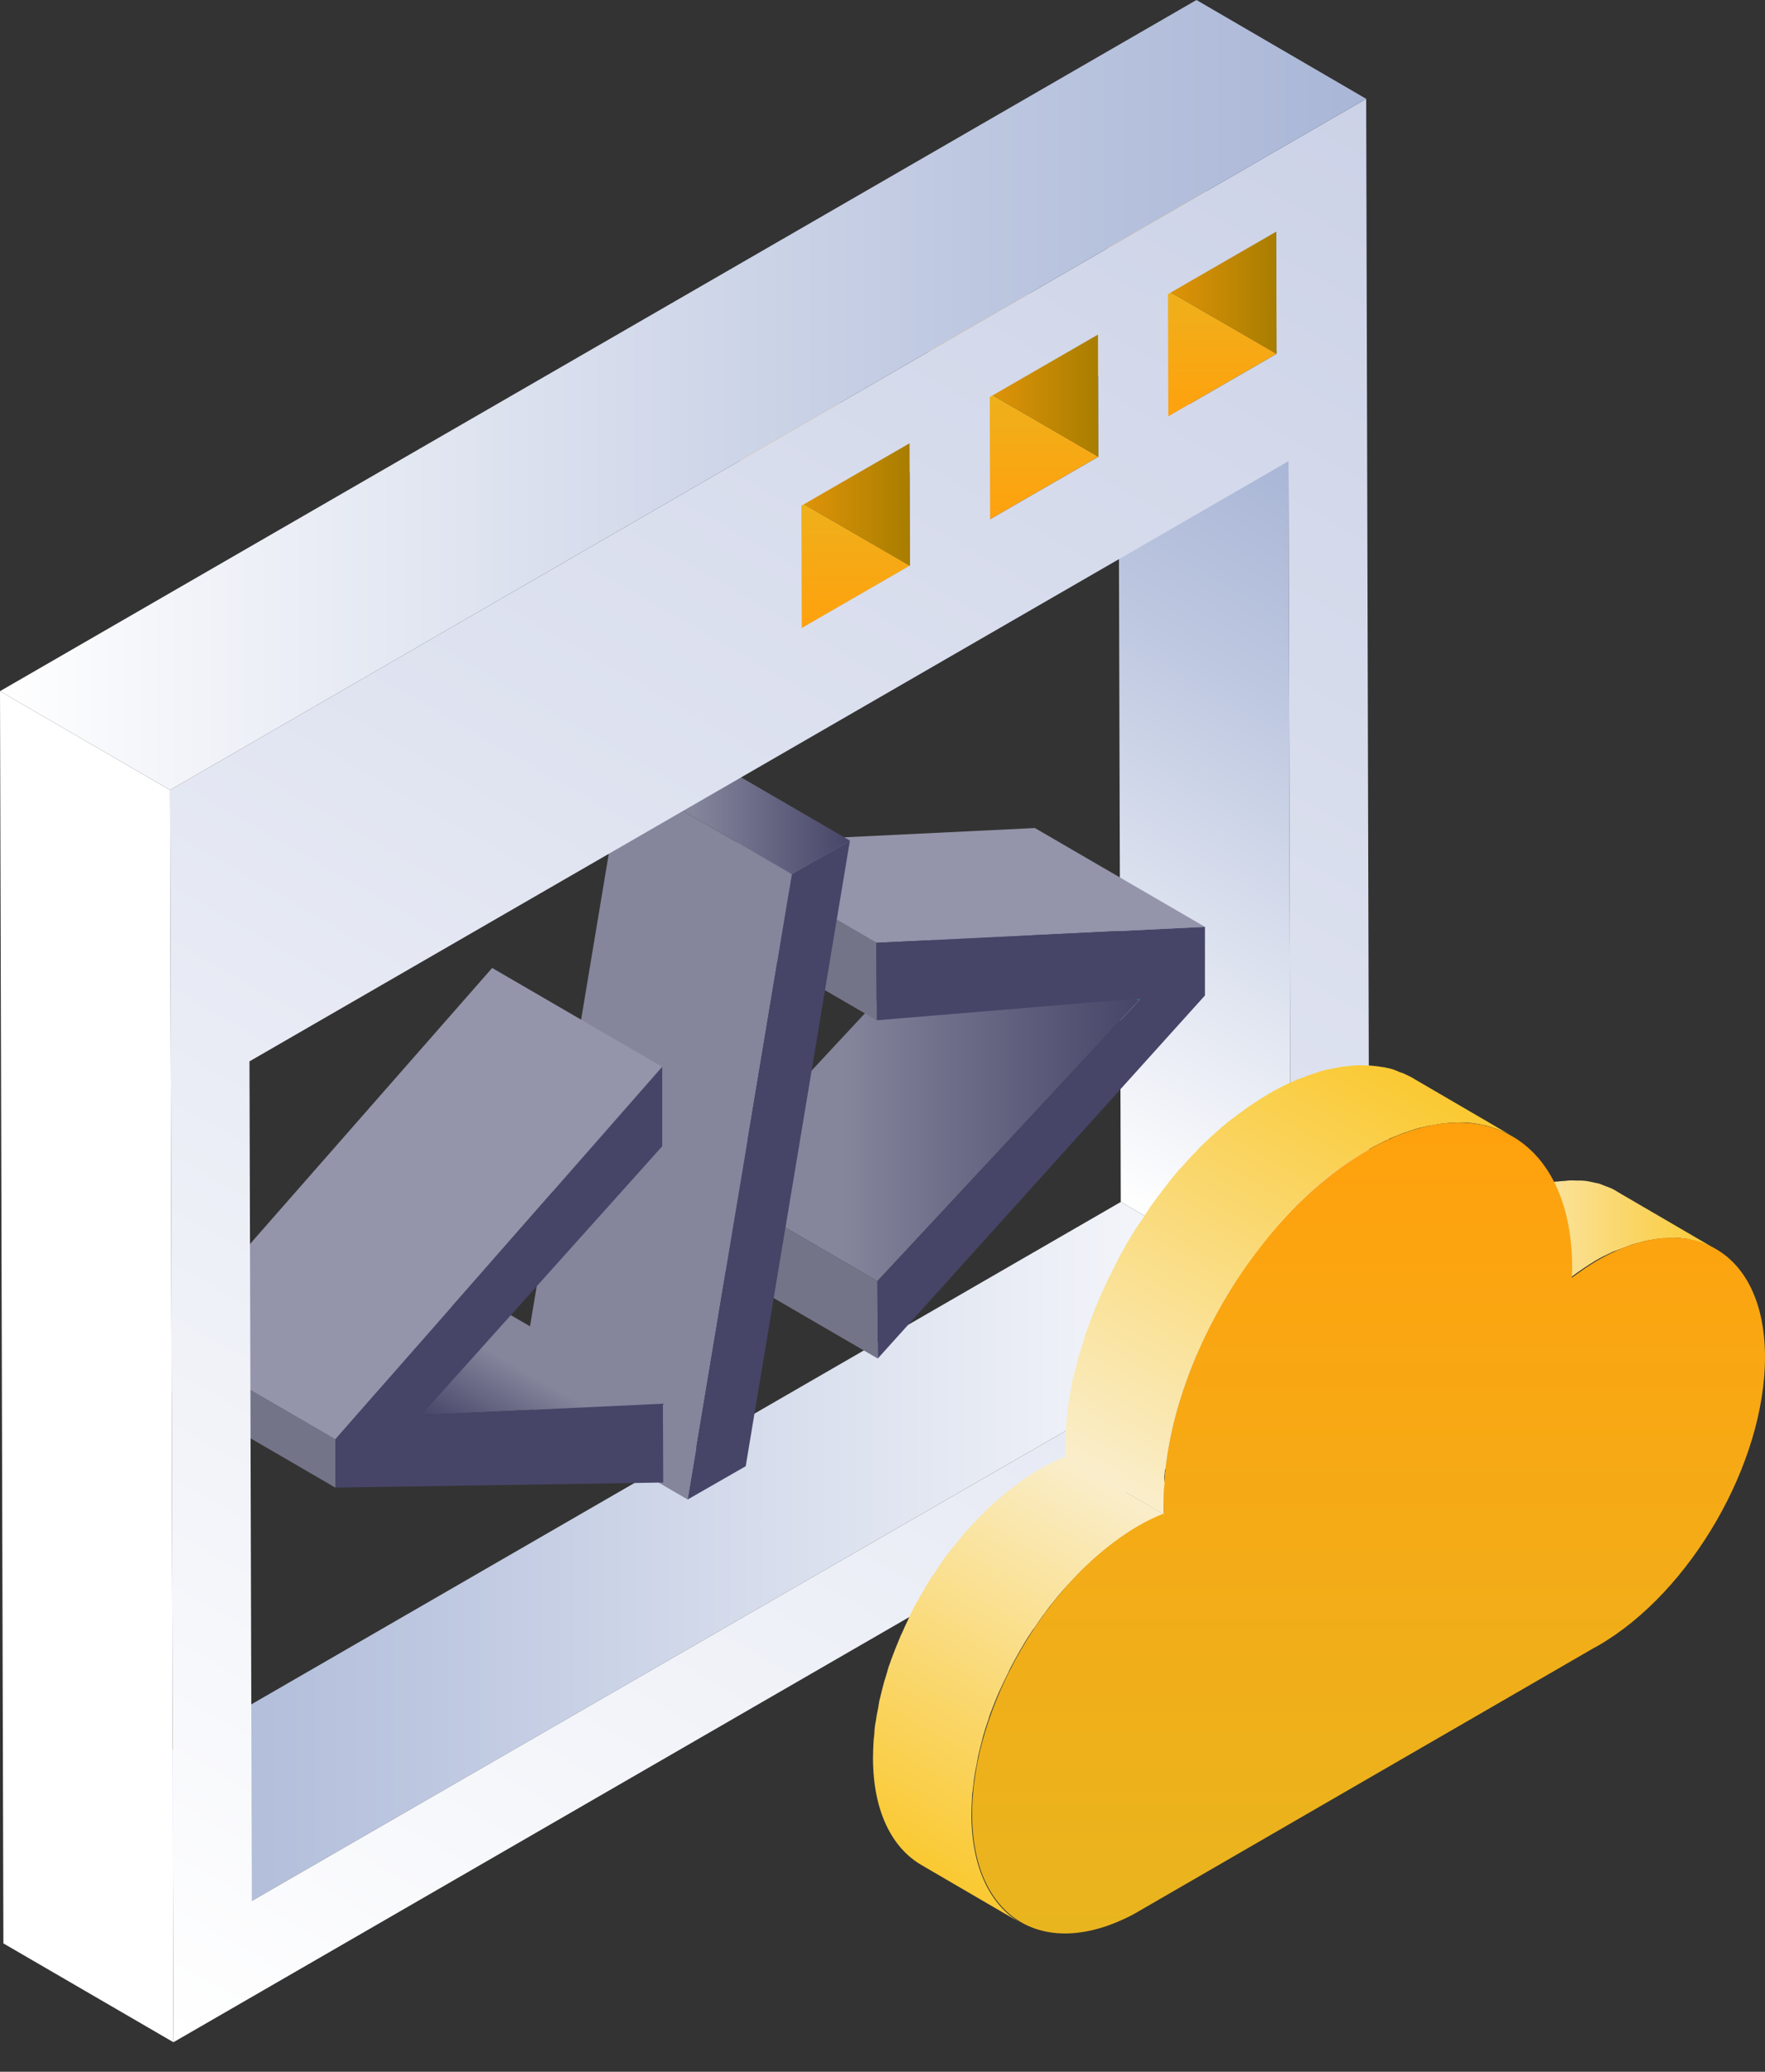 <svg width="52" height="61" viewBox="0 0 52 61" fill="none" xmlns="http://www.w3.org/2000/svg">
<rect x="0" y="0" width="52" height="61" fill="#333333" stroke="none"/>
<g clip-path="url(#clip0_6693_455)">
<path d="M38.03 38.3L33.02 35.39L32.95 10.67L37.96 13.58L38.03 38.3Z" fill="url(#paint0_linear_6693_455)"/>
<path d="M33.56 29.45L28.55 26.54V26.49L33.56 29.4V29.45Z" fill="url(#paint1_linear_6693_455)"/>
<path d="M25.85 37.72L20.85 34.81L28.55 26.54L33.56 29.45L25.85 37.72Z" fill="url(#paint2_linear_6693_455)"/>
<path d="M7.42 55.97L2.42 53.06L33.02 35.39L38.03 38.3L7.42 55.97Z" fill="url(#paint3_linear_6693_455)"/>
<path d="M25.86 40L20.85 37.09V34.81L25.85 37.72L25.86 40Z" fill="#747489"/>
<path d="M25.83 30.04L20.82 27.13V24.85L25.82 27.76L25.83 30.04Z" fill="#747489"/>
<path d="M25.82 27.76L20.82 24.85L30.49 24.38L35.5 27.29L25.82 27.76Z" fill="#9494AA"/>
<path d="M35.5 27.29V29.31L25.86 40L25.85 37.72L33.56 29.45V29.4L25.83 30.04L25.82 27.76L35.5 27.29Z" fill="#464568"/>
<path d="M37.61 10.42L32.6 7.51L32.59 3.91L37.6 6.82L37.61 10.42Z" fill="url(#paint4_linear_6693_455)"/>
<path d="M34.42 12.26L29.41 9.35L32.6 7.51L37.61 10.42L34.42 12.26Z" fill="url(#paint5_linear_6693_455)"/>
<path d="M20.26 44.15L15.25 41.24L18.32 22.83L23.33 25.74L20.26 44.15Z" fill="#85859C"/>
<path d="M23.33 25.74L18.32 22.83L20.03 21.84L25.04 24.75L23.33 25.74Z" fill="url(#paint6_linear_6693_455)"/>
<path d="M25.04 24.75L21.97 43.17L20.26 44.15L23.33 25.74L25.04 24.75Z" fill="#464568"/>
<path d="M32.36 13.45L27.36 10.54L27.35 6.94L32.35 9.85L32.36 13.45Z" fill="url(#paint7_linear_6693_455)"/>
<path d="M29.17 15.29L24.17 12.38L27.36 10.54L32.36 13.45L29.17 15.29Z" fill="url(#paint8_linear_6693_455)"/>
<path d="M12.45 41.66L7.44 38.75L14.53 38.42L19.53 41.33L12.45 41.66Z" fill="url(#paint9_linear_6693_455)"/>
<path d="M9.88 43.8L4.87 40.89V39.47L9.88 42.38V43.8Z" fill="#747489"/>
<path d="M9.88 42.38L4.87 39.47L14.5 28.5L19.51 31.41L9.88 42.38Z" fill="#9494AA"/>
<path d="M26.81 16.66L21.8 13.75L21.79 10.14L26.8 13.05L26.81 16.66Z" fill="url(#paint10_linear_6693_455)"/>
<path d="M23.62 18.5L18.61 15.59L21.8 13.75L26.81 16.66L23.62 18.5Z" fill="url(#paint11_linear_6693_455)"/>
<path d="M5.01 23.26L40.25 2.91L40.35 39.78L5.11 60.13L5.01 23.26ZM38.03 38.3L37.96 13.58L7.35 31.25L7.42 55.97L38.03 38.3ZM34.41 8.66L34.42 12.26L37.61 10.42L37.6 6.82L34.41 8.66ZM29.16 11.69L29.17 15.29L32.36 13.45L32.35 9.85L29.16 11.69ZM23.61 14.89L23.62 18.49L26.81 16.65L26.8 13.05L23.61 14.89Z" fill="url(#paint12_linear_6693_455)"/>
<path d="M19.53 41.33L19.54 43.65L9.88 43.8V42.38L19.51 31.41V33.75L12.45 41.62V41.66L19.53 41.33Z" fill="#464568"/>
<path d="M5.11 60.13L0.1 57.22L0 20.35L5.01 23.26L5.11 60.13Z" fill="white"/>
<path d="M5.01 23.26L0 20.35L35.25 0L40.25 2.91L5.01 23.26Z" fill="url(#paint13_linear_6693_455)"/>
<path d="M47.86 36.729C47.98 36.679 48.09 36.639 48.21 36.609C48.28 36.589 48.36 36.569 48.43 36.549C48.5 36.529 48.57 36.519 48.63 36.509C48.72 36.489 48.81 36.479 48.89 36.469C48.94 36.459 48.99 36.459 49.04 36.459C49.15 36.449 49.25 36.449 49.36 36.449C49.38 36.449 49.41 36.449 49.43 36.449C49.56 36.459 49.68 36.469 49.79 36.499C49.82 36.509 49.85 36.509 49.88 36.519C49.97 36.539 50.06 36.569 50.15 36.599C50.18 36.609 50.21 36.619 50.23 36.629C50.34 36.669 50.45 36.719 50.55 36.779L47.65 35.089C47.64 35.079 47.63 35.079 47.62 35.069C47.54 35.019 47.46 34.979 47.37 34.949C47.35 34.939 47.34 34.939 47.32 34.929C47.29 34.919 47.26 34.909 47.24 34.899C47.2 34.879 47.16 34.869 47.11 34.849C47.06 34.839 47.01 34.829 46.97 34.819C46.94 34.809 46.91 34.809 46.88 34.799C46.86 34.799 46.85 34.789 46.83 34.789C46.73 34.769 46.63 34.759 46.53 34.759C46.52 34.759 46.52 34.759 46.51 34.759C46.49 34.759 46.46 34.759 46.44 34.759C46.36 34.759 46.28 34.749 46.2 34.759C46.17 34.759 46.15 34.769 46.12 34.769C46.07 34.769 46.02 34.779 45.97 34.779C45.92 34.789 45.88 34.789 45.83 34.789C45.79 34.799 45.75 34.809 45.71 34.819C45.64 34.829 45.58 34.849 45.51 34.859C45.47 34.869 45.44 34.869 45.4 34.879C45.36 34.889 45.33 34.909 45.29 34.919C45.18 34.949 45.06 34.989 44.94 35.039C44.9 35.059 44.86 35.059 44.82 35.079C44.78 35.099 44.74 35.119 44.7 35.139C44.66 35.159 44.62 35.169 44.58 35.189C44.43 35.259 44.28 35.339 44.13 35.419C44 35.489 43.88 35.569 43.75 35.659C43.63 35.739 43.5 35.829 43.38 35.919L46.28 37.609C46.52 37.429 46.77 37.259 47.02 37.109C47.17 37.019 47.32 36.949 47.47 36.879C47.51 36.859 47.55 36.839 47.59 36.829C47.7 36.789 47.78 36.759 47.86 36.729Z" fill="url(#paint14_linear_6693_455)"/>
<path d="M28.66 52.71C28.67 52.59 28.69 52.47 28.7 52.36C28.72 52.23 28.74 52.1 28.77 51.97C28.79 51.88 28.8 51.79 28.82 51.7C28.84 51.62 28.86 51.53 28.88 51.45C28.91 51.33 28.94 51.22 28.97 51.1C28.99 51.03 29.01 50.97 29.03 50.9C29.07 50.77 29.12 50.64 29.16 50.5C29.18 50.45 29.2 50.39 29.22 50.34C29.29 50.16 29.36 49.98 29.44 49.8C29.45 49.78 29.46 49.76 29.47 49.74C29.54 49.58 29.62 49.42 29.7 49.26C29.72 49.21 29.75 49.16 29.77 49.11C29.85 48.96 29.93 48.81 30.01 48.67C30.03 48.64 30.04 48.61 30.06 48.58C30.16 48.41 30.26 48.24 30.37 48.08C30.4 48.03 30.43 47.98 30.47 47.94C30.55 47.82 30.63 47.7 30.71 47.59C30.76 47.53 30.8 47.47 30.85 47.4C30.92 47.3 31 47.21 31.07 47.12C31.13 47.04 31.2 46.96 31.26 46.89C31.32 46.82 31.38 46.75 31.45 46.68C31.56 46.56 31.67 46.44 31.78 46.33C31.85 46.26 31.92 46.19 31.99 46.12C32.05 46.07 32.1 46.02 32.16 45.96C32.25 45.88 32.34 45.8 32.44 45.72C32.5 45.67 32.55 45.63 32.61 45.58C32.71 45.5 32.82 45.42 32.92 45.35C32.97 45.31 33.02 45.28 33.07 45.24C33.22 45.13 33.38 45.03 33.54 44.94C33.66 44.87 33.78 44.81 33.9 44.75C33.94 44.73 33.99 44.71 34.03 44.69C34.11 44.65 34.2 44.62 34.28 44.58L31.38 42.89C31.36 42.9 31.35 42.9 31.33 42.91C31.26 42.94 31.2 42.97 31.13 43C31.09 43.02 31.04 43.04 31 43.06C30.88 43.12 30.76 43.18 30.64 43.25C30.48 43.34 30.32 43.44 30.17 43.55C30.12 43.58 30.07 43.62 30.02 43.66C29.92 43.74 29.81 43.81 29.71 43.89C29.65 43.94 29.6 43.98 29.54 44.03C29.45 44.11 29.35 44.19 29.26 44.27C29.2 44.32 29.15 44.37 29.09 44.43C29.06 44.46 29.02 44.49 28.99 44.53C28.95 44.57 28.92 44.61 28.88 44.64C28.77 44.75 28.66 44.87 28.55 44.99C28.52 45.03 28.48 45.06 28.45 45.1C28.42 45.13 28.4 45.17 28.37 45.2C28.3 45.28 28.24 45.35 28.18 45.43C28.14 45.48 28.1 45.53 28.05 45.58C28.02 45.62 27.99 45.67 27.95 45.71C27.9 45.77 27.86 45.83 27.81 45.9C27.78 45.94 27.75 45.98 27.72 46.03C27.67 46.1 27.62 46.18 27.57 46.26C27.54 46.31 27.51 46.35 27.47 46.4C27.46 46.42 27.44 46.44 27.43 46.46C27.34 46.6 27.26 46.74 27.18 46.88C27.17 46.89 27.17 46.9 27.16 46.91C27.14 46.94 27.13 46.97 27.11 47C27.05 47.1 27 47.2 26.94 47.3C26.91 47.35 26.89 47.4 26.87 47.44C26.84 47.49 26.82 47.54 26.8 47.59C26.78 47.63 26.76 47.67 26.74 47.72C26.68 47.84 26.63 47.95 26.58 48.07C26.57 48.09 26.56 48.11 26.55 48.13C26.55 48.14 26.54 48.14 26.54 48.15C26.48 48.3 26.42 48.44 26.36 48.59C26.35 48.62 26.34 48.65 26.33 48.67C26.31 48.72 26.29 48.78 26.27 48.83C26.24 48.9 26.22 48.98 26.19 49.05C26.17 49.11 26.15 49.17 26.14 49.22C26.12 49.29 26.1 49.35 26.08 49.42C26.07 49.46 26.05 49.5 26.04 49.55C26.02 49.63 26 49.7 25.98 49.78C25.96 49.86 25.94 49.95 25.92 50.03C25.91 50.06 25.9 50.09 25.9 50.12C25.89 50.18 25.88 50.24 25.87 50.3C25.84 50.43 25.82 50.56 25.8 50.69C25.79 50.73 25.79 50.76 25.78 50.8C25.77 50.88 25.76 50.96 25.76 51.05C25.75 51.11 25.75 51.17 25.74 51.22C25.73 51.4 25.72 51.59 25.72 51.76C25.72 53.31 26.27 54.41 27.16 54.92L30.06 56.61C29.18 56.1 28.63 55 28.62 53.45C28.62 53.27 28.63 53.09 28.64 52.91C28.64 52.83 28.65 52.77 28.66 52.71Z" fill="url(#paint15_linear_6693_455)"/>
<path d="M40.27 33.88C43.6 31.96 46.31 33.5 46.32 37.33C46.32 37.42 46.31 37.52 46.31 37.62C46.55 37.44 46.8 37.27 47.05 37.12C49.77 35.55 51.99 36.81 52 39.94C52.01 43.07 49.81 46.88 47.09 48.45C47.03 48.49 46.97 48.51 46.91 48.55L33.4 56.36C30.76 57.76 28.65 56.49 28.64 53.43C28.63 50.3 30.83 46.49 33.55 44.92C33.8 44.77 34.05 44.66 34.29 44.56C34.29 44.47 34.28 44.38 34.28 44.29C34.25 40.46 36.94 35.8 40.27 33.88Z" fill="url(#paint16_linear_6693_455)"/>
<path d="M34.31 43.41C34.32 43.27 34.34 43.12 34.36 42.98C34.38 42.82 34.41 42.66 34.44 42.5C34.46 42.39 34.48 42.28 34.5 42.17C34.52 42.07 34.55 41.96 34.58 41.86C34.62 41.72 34.65 41.57 34.69 41.43C34.71 41.35 34.74 41.26 34.77 41.18C34.82 41.02 34.87 40.86 34.93 40.7C34.95 40.63 34.98 40.57 35 40.5C35.08 40.28 35.17 40.06 35.27 39.84C35.28 39.82 35.29 39.79 35.3 39.77C35.39 39.57 35.48 39.38 35.58 39.18C35.61 39.12 35.64 39.06 35.67 39C35.76 38.82 35.86 38.64 35.96 38.46C35.98 38.42 36 38.39 36.02 38.35C36.14 38.14 36.27 37.94 36.4 37.73C36.44 37.67 36.48 37.61 36.52 37.56C36.62 37.41 36.72 37.27 36.82 37.13C36.88 37.05 36.93 36.98 36.99 36.9C37.08 36.78 37.17 36.67 37.26 36.55C37.34 36.45 37.41 36.36 37.49 36.26C37.57 36.17 37.64 36.09 37.72 36C37.85 35.85 37.98 35.71 38.12 35.57C38.2 35.48 38.29 35.4 38.38 35.31C38.45 35.25 38.52 35.18 38.58 35.12C38.69 35.02 38.81 34.92 38.92 34.82C38.99 34.76 39.06 34.7 39.13 34.65C39.25 34.55 39.38 34.46 39.51 34.37C39.57 34.33 39.63 34.28 39.69 34.24C39.88 34.11 40.07 33.99 40.26 33.88C40.45 33.77 40.63 33.68 40.81 33.59C40.86 33.57 40.91 33.55 40.95 33.52C41.05 33.48 41.15 33.44 41.25 33.4C41.39 33.34 41.54 33.3 41.68 33.25C41.77 33.22 41.86 33.2 41.95 33.18C42.03 33.16 42.12 33.14 42.2 33.13C42.31 33.11 42.41 33.09 42.52 33.08C42.58 33.07 42.64 33.07 42.7 33.06C42.83 33.05 42.96 33.05 43.09 33.05C43.12 33.05 43.15 33.05 43.18 33.05C43.33 33.06 43.48 33.08 43.63 33.11C43.67 33.12 43.7 33.13 43.74 33.13C43.85 33.16 43.96 33.19 44.07 33.23C44.1 33.24 44.14 33.25 44.17 33.27C44.31 33.32 44.44 33.38 44.57 33.46L41.67 31.77C41.66 31.76 41.65 31.76 41.64 31.75C41.54 31.69 41.44 31.65 41.34 31.6C41.32 31.59 41.3 31.59 41.28 31.58C41.25 31.57 41.21 31.56 41.18 31.54C41.13 31.52 41.08 31.5 41.02 31.48C40.96 31.46 40.9 31.45 40.85 31.44C40.81 31.43 40.78 31.42 40.74 31.42C40.72 31.42 40.7 31.41 40.68 31.41C40.56 31.39 40.44 31.38 40.32 31.37C40.31 31.37 40.3 31.37 40.3 31.37C40.27 31.37 40.24 31.37 40.21 31.37C40.12 31.37 40.02 31.36 39.92 31.37C39.89 31.37 39.85 31.38 39.82 31.38C39.76 31.38 39.7 31.39 39.64 31.4C39.58 31.41 39.53 31.41 39.47 31.42C39.42 31.43 39.37 31.44 39.32 31.45C39.24 31.47 39.16 31.48 39.07 31.5C39.03 31.51 38.98 31.52 38.94 31.53C38.9 31.54 38.85 31.56 38.8 31.58C38.66 31.62 38.52 31.67 38.38 31.73C38.33 31.75 38.28 31.76 38.23 31.78C38.18 31.8 38.13 31.83 38.08 31.85C38.03 31.87 37.99 31.89 37.94 31.91C37.76 32 37.57 32.09 37.39 32.2C37.2 32.31 37.01 32.44 36.82 32.56C36.76 32.6 36.7 32.65 36.64 32.69C36.51 32.78 36.39 32.88 36.26 32.97C36.19 33.03 36.12 33.08 36.05 33.14C35.94 33.24 35.82 33.34 35.71 33.44C35.64 33.5 35.57 33.57 35.51 33.63C35.47 33.67 35.42 33.71 35.38 33.75C35.34 33.79 35.29 33.84 35.25 33.89C35.11 34.03 34.98 34.17 34.85 34.32C34.81 34.37 34.76 34.41 34.72 34.46C34.69 34.5 34.65 34.54 34.62 34.58C34.54 34.67 34.46 34.77 34.39 34.87C34.34 34.93 34.29 34.99 34.24 35.06C34.2 35.11 34.16 35.17 34.12 35.22C34.06 35.3 34.01 35.37 33.95 35.45C33.91 35.5 33.87 35.55 33.84 35.61C33.78 35.7 33.72 35.79 33.66 35.89C33.62 35.95 33.58 36.01 33.54 36.06C33.52 36.08 33.51 36.11 33.49 36.13C33.38 36.3 33.28 36.47 33.18 36.64C33.17 36.65 33.17 36.66 33.16 36.68C33.14 36.71 33.12 36.75 33.1 36.79C33.03 36.91 32.96 37.03 32.9 37.16C32.87 37.22 32.84 37.28 32.81 37.34C32.78 37.4 32.75 37.46 32.72 37.52C32.69 37.57 32.67 37.62 32.64 37.68C32.57 37.82 32.51 37.97 32.44 38.11C32.43 38.14 32.42 38.16 32.41 38.18C32.41 38.19 32.4 38.19 32.4 38.2C32.32 38.38 32.25 38.56 32.18 38.74C32.17 38.77 32.16 38.81 32.14 38.84C32.12 38.91 32.09 38.97 32.07 39.04C32.04 39.13 32 39.22 31.97 39.31C31.95 39.38 31.93 39.45 31.91 39.52C31.88 39.6 31.86 39.69 31.83 39.77C31.82 39.82 31.8 39.87 31.78 39.92C31.75 40.01 31.74 40.1 31.71 40.2C31.68 40.3 31.66 40.41 31.63 40.51C31.62 40.55 31.61 40.58 31.6 40.62C31.58 40.69 31.58 40.77 31.56 40.84C31.53 41 31.5 41.16 31.48 41.32C31.47 41.36 31.46 41.41 31.46 41.45C31.45 41.55 31.44 41.65 31.43 41.75C31.42 41.82 31.41 41.89 31.41 41.96C31.39 42.18 31.38 42.41 31.38 42.63C31.38 42.72 31.39 42.81 31.39 42.9L34.29 44.59C34.29 44.5 34.28 44.41 34.28 44.32C34.28 44.1 34.29 43.88 34.31 43.65C34.29 43.55 34.3 43.48 34.31 43.41Z" fill="url(#paint17_linear_6693_455)"/>
</g>
<defs>
<linearGradient id="paint0_linear_6693_455" x1="30.143" y1="33.743" x2="40.837" y2="15.22" gradientUnits="userSpaceOnUse">
<stop stop-color="white"/>
<stop offset="0.134" stop-color="#F2F4F9"/>
<stop offset="0.716" stop-color="#BDC7E0"/>
<stop offset="1" stop-color="#A9B6D6"/>
</linearGradient>
<linearGradient id="paint1_linear_6693_455" x1="31.056" y1="26.492" x2="31.056" y2="29.445" gradientUnits="userSpaceOnUse">
<stop stop-color="#00C1E0"/>
<stop offset="1" stop-color="#005763"/>
</linearGradient>
<linearGradient id="paint2_linear_6693_455" x1="20.846" y1="32.129" x2="33.559" y2="32.129" gradientUnits="userSpaceOnUse">
<stop offset="0.314" stop-color="#85859C"/>
<stop offset="1" stop-color="#464568"/>
</linearGradient>
<linearGradient id="paint3_linear_6693_455" x1="38.028" y1="45.676" x2="2.417" y2="45.676" gradientUnits="userSpaceOnUse">
<stop stop-color="white"/>
<stop offset="0.134" stop-color="#F2F4F9"/>
<stop offset="0.716" stop-color="#BDC7E0"/>
<stop offset="1" stop-color="#A9B6D6"/>
</linearGradient>
<linearGradient id="paint4_linear_6693_455" x1="32.592" y1="7.164" x2="37.609" y2="7.164" gradientUnits="userSpaceOnUse">
<stop stop-color="#FFA10D"/>
<stop offset="1" stop-color="#A87D00"/>
</linearGradient>
<linearGradient id="paint5_linear_6693_455" x1="33.511" y1="12.262" x2="33.511" y2="7.511" gradientUnits="userSpaceOnUse">
<stop stop-color="#FFA10D"/>
<stop offset="1" stop-color="#E9B51F"/>
</linearGradient>
<linearGradient id="paint6_linear_6693_455" x1="18.321" y1="23.791" x2="25.036" y2="23.791" gradientUnits="userSpaceOnUse">
<stop offset="0.314" stop-color="#85859C"/>
<stop offset="1" stop-color="#464568"/>
</linearGradient>
<linearGradient id="paint7_linear_6693_455" x1="27.346" y1="10.193" x2="32.363" y2="10.193" gradientUnits="userSpaceOnUse">
<stop stop-color="#FFA10D"/>
<stop offset="1" stop-color="#A87D00"/>
</linearGradient>
<linearGradient id="paint8_linear_6693_455" x1="28.265" y1="15.291" x2="28.265" y2="10.54" gradientUnits="userSpaceOnUse">
<stop stop-color="#FFA10D"/>
<stop offset="1" stop-color="#E9B51F"/>
</linearGradient>
<linearGradient id="paint9_linear_6693_455" x1="14.449" y1="38.373" x2="12.525" y2="41.705" gradientUnits="userSpaceOnUse">
<stop offset="0.314" stop-color="#85859C"/>
<stop offset="1" stop-color="#464568"/>
</linearGradient>
<linearGradient id="paint10_linear_6693_455" x1="21.791" y1="13.4" x2="26.807" y2="13.4" gradientUnits="userSpaceOnUse">
<stop stop-color="#FFA10D"/>
<stop offset="1" stop-color="#A87D00"/>
</linearGradient>
<linearGradient id="paint11_linear_6693_455" x1="22.709" y1="18.499" x2="22.709" y2="13.748" gradientUnits="userSpaceOnUse">
<stop stop-color="#FFA10D"/>
<stop offset="1" stop-color="#E9B51F"/>
</linearGradient>
<linearGradient id="paint12_linear_6693_455" x1="5.901" y1="60.585" x2="39.463" y2="2.454" gradientUnits="userSpaceOnUse">
<stop stop-color="white"/>
<stop offset="0.551" stop-color="#E0E4F1"/>
<stop offset="1" stop-color="#CCD2E7"/>
</linearGradient>
<linearGradient id="paint13_linear_6693_455" x1="0" y1="11.629" x2="40.252" y2="11.629" gradientUnits="userSpaceOnUse">
<stop stop-color="white"/>
<stop offset="0.134" stop-color="#F2F4F9"/>
<stop offset="0.716" stop-color="#BDC7E0"/>
<stop offset="1" stop-color="#A9B6D6"/>
</linearGradient>
<linearGradient id="paint14_linear_6693_455" x1="43.4" y1="36.184" x2="50.553" y2="36.184" gradientUnits="userSpaceOnUse">
<stop stop-color="#FAEECB"/>
<stop offset="1" stop-color="#FAC932"/>
</linearGradient>
<linearGradient id="paint15_linear_6693_455" x1="33.136" y1="43.892" x2="26.867" y2="54.75" gradientUnits="userSpaceOnUse">
<stop stop-color="#FAEECB"/>
<stop offset="1" stop-color="#FAC932"/>
</linearGradient>
<linearGradient id="paint16_linear_6693_455" x1="40.304" y1="33.055" x2="40.304" y2="56.925" gradientUnits="userSpaceOnUse">
<stop stop-color="#FFA10D"/>
<stop offset="1" stop-color="#E9B51F"/>
</linearGradient>
<linearGradient id="paint17_linear_6693_455" x1="33.585" y1="44.162" x2="40.966" y2="31.378" gradientUnits="userSpaceOnUse">
<stop stop-color="#FAEECB"/>
<stop offset="1" stop-color="#FAC932"/>
</linearGradient>
<clipPath id="clip0_6693_455">
<rect width="51.99" height="60.13" fill="white"/>
</clipPath>
</defs>
</svg>
